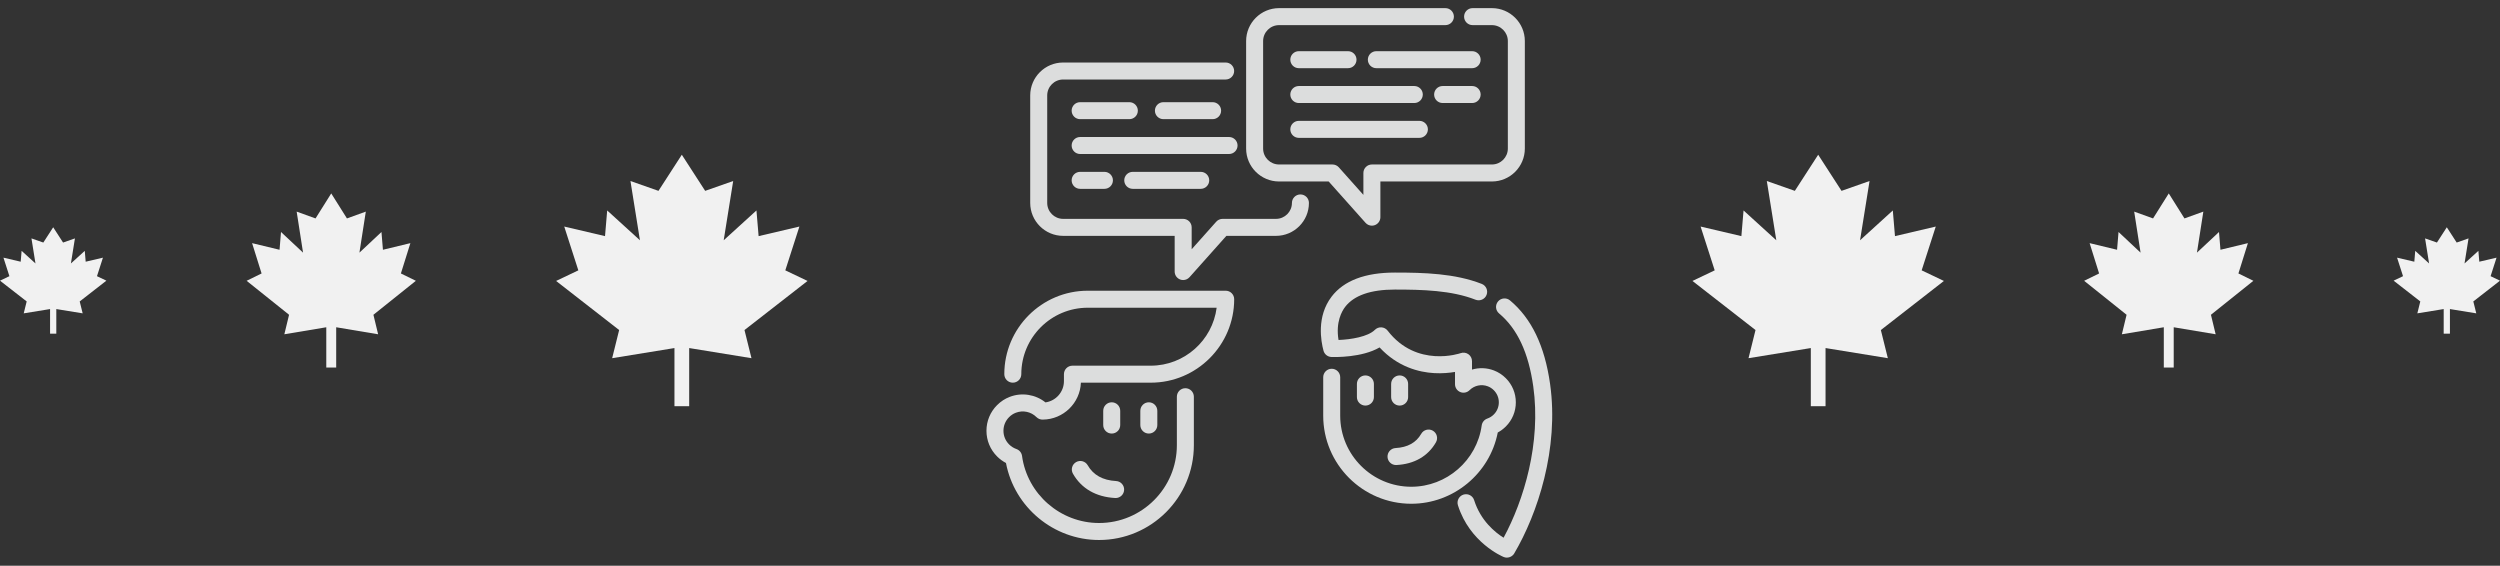 <svg xmlns="http://www.w3.org/2000/svg" width="517" height="117" viewBox="0 0 517 117" fill="none"><rect x="0" y="0" width="517" height="117" fill="#333333" stroke="none"/><path d="M229.905 83.195C228.934 83.195 228.147 83.982 228.147 84.953V87.904C228.147 88.874 228.934 89.661 229.905 89.661C230.875 89.661 231.662 88.874 231.662 87.904V84.953C231.662 83.982 230.875 83.195 229.905 83.195Z" fill="#DCDDDD"></path><path d="M237.577 83.195C236.606 83.195 235.819 83.982 235.819 84.953V87.904C235.819 88.874 236.606 89.661 237.577 89.661C238.547 89.661 239.334 88.874 239.334 87.904V84.953C239.334 83.982 238.547 83.195 237.577 83.195Z" fill="#DCDDDD"></path><path d="M230.808 99.479C228.066 99.332 226.09 98.235 224.937 96.217C224.455 95.374 223.382 95.081 222.539 95.563C221.696 96.044 221.404 97.118 221.885 97.961C223.644 101.039 226.665 102.778 230.621 102.989C230.653 102.99 230.684 102.991 230.716 102.991C231.643 102.991 232.419 102.265 232.469 101.328C232.521 100.358 231.778 99.531 230.808 99.479Z" fill="#DCDDDD"></path><path d="M210.077 85.352C211.546 84.788 213.214 85.14 214.33 86.249C214.692 86.618 215.184 86.795 215.667 86.772C219.907 86.728 223.363 83.348 223.53 79.137H237.972C247.488 79.137 255.23 71.395 255.23 61.878C255.23 60.908 254.444 60.121 253.473 60.121H224.95C215.433 60.121 207.691 67.863 207.691 77.38C207.691 78.35 208.478 79.137 209.448 79.137C210.419 79.137 211.206 78.35 211.206 77.38C211.206 69.802 217.371 63.636 224.95 63.636H251.604C250.738 70.387 244.955 75.622 237.972 75.622H221.779C220.808 75.622 220.022 76.409 220.022 77.38V78.818C220.022 81.056 218.357 82.913 216.2 83.215C214.135 81.565 211.323 81.109 208.821 82.07C207.839 82.444 206.957 83.018 206.202 83.774C204.782 85.192 204 87.078 204 89.084C204 91.091 204.782 92.977 206.201 94.394C206.748 94.941 207.362 95.393 208.035 95.745C209.771 104.892 217.877 111.671 227.288 111.671C238.097 111.671 246.89 102.88 246.89 92.073V82.04C246.89 81.069 246.103 80.282 245.132 80.282C244.162 80.282 243.375 81.069 243.375 82.04V92.073C243.375 100.942 236.159 108.157 227.288 108.157C219.29 108.157 212.44 102.191 211.356 94.281C211.266 93.628 210.819 93.08 210.197 92.861C209.626 92.661 209.118 92.34 208.685 91.908C207.93 91.154 207.515 90.151 207.515 89.084C207.515 88.017 207.93 87.014 208.686 86.26C209.09 85.855 209.557 85.55 210.077 85.352Z" fill="#DCDDDD"></path><path d="M268.929 40.208C267.958 40.208 267.172 40.995 267.172 41.965C267.172 43.783 265.693 45.261 263.876 45.261H252.829C252.328 45.261 251.851 45.475 251.518 45.849L246.437 51.546V47.019C246.437 46.048 245.65 45.262 244.679 45.262H219.859C218.041 45.262 216.563 43.783 216.563 41.965V19.738C216.563 17.921 218.041 16.442 219.859 16.442H253.465C254.436 16.442 255.222 15.655 255.222 14.685C255.222 13.714 254.436 12.928 253.465 12.928H219.859C216.103 12.928 213.048 15.983 213.048 19.739V41.965C213.048 45.721 216.103 48.776 219.859 48.776H242.921V56.157C242.921 56.886 243.372 57.539 244.053 57.799C244.257 57.877 244.469 57.914 244.679 57.914C245.17 57.914 245.65 57.708 245.991 57.326L253.616 48.776H263.876C267.631 48.776 270.687 45.721 270.687 41.965C270.687 40.995 269.9 40.208 268.929 40.208Z" fill="#DCDDDD"></path><path d="M308.526 1.682H304.53C303.56 1.682 302.773 2.468 302.773 3.439C302.773 4.409 303.56 5.196 304.53 5.196H308.526C310.344 5.196 311.822 6.675 311.822 8.492V30.719C311.822 32.536 310.344 34.015 308.526 34.015H283.706C282.735 34.015 281.949 34.802 281.949 35.773V40.3L276.868 34.603C276.534 34.229 276.057 34.015 275.556 34.015H264.509C262.692 34.015 261.213 32.536 261.213 30.719V8.492C261.213 6.675 262.692 5.196 264.509 5.196H298.907C299.878 5.196 300.665 4.409 300.665 3.439C300.665 2.468 299.878 1.682 298.907 1.682H264.509C260.754 1.682 257.698 4.737 257.698 8.493V30.719C257.698 34.475 260.754 37.53 264.509 37.53H274.769L282.394 46.08C282.735 46.461 283.215 46.668 283.707 46.668C283.917 46.668 284.128 46.63 284.332 46.553C285.013 46.293 285.464 45.639 285.464 44.91V37.53H308.527C312.282 37.53 315.337 34.474 315.337 30.719V8.492C315.337 4.737 312.282 1.682 308.526 1.682Z" fill="#DCDDDD"></path><path d="M304.443 10.585H284.628C283.658 10.585 282.871 11.372 282.871 12.342C282.871 13.313 283.658 14.1 284.628 14.1H304.443C305.413 14.1 306.2 13.313 306.2 12.342C306.2 11.372 305.413 10.585 304.443 10.585Z" fill="#DCDDDD"></path><path d="M278.77 10.585H268.594C267.623 10.585 266.837 11.372 266.837 12.342C266.837 13.313 267.623 14.1 268.594 14.1H278.77C279.741 14.1 280.527 13.313 280.527 12.342C280.527 11.372 279.741 10.585 278.77 10.585Z" fill="#DCDDDD"></path><path d="M304.443 17.79H298.335C297.365 17.79 296.578 18.577 296.578 19.547C296.578 20.518 297.365 21.305 298.335 21.305H304.443C305.413 21.305 306.2 20.518 306.2 19.547C306.2 18.577 305.413 17.79 304.443 17.79Z" fill="#DCDDDD"></path><path d="M292.477 17.79H268.594C267.623 17.79 266.837 18.577 266.837 19.547C266.837 20.518 267.623 21.305 268.594 21.305H292.477C293.448 21.305 294.234 20.518 294.234 19.547C294.234 18.577 293.448 17.79 292.477 17.79Z" fill="#DCDDDD"></path><path d="M293.531 24.994H268.594C267.623 24.994 266.837 25.781 266.837 26.751C266.837 27.722 267.623 28.509 268.594 28.509H293.531C294.502 28.509 295.288 27.722 295.288 26.751C295.288 25.781 294.502 24.994 293.531 24.994Z" fill="#DCDDDD"></path><path d="M233.549 21.129H223.373C222.403 21.129 221.616 21.916 221.616 22.886C221.616 23.857 222.403 24.643 223.373 24.643H233.549C234.52 24.643 235.307 23.857 235.307 22.886C235.307 21.916 234.52 21.129 233.549 21.129Z" fill="#DCDDDD"></path><path d="M250.77 21.129H240.594C239.624 21.129 238.837 21.916 238.837 22.886C238.837 23.857 239.624 24.643 240.594 24.643H250.77C251.741 24.643 252.527 23.857 252.527 22.886C252.527 21.916 251.741 21.129 250.77 21.129Z" fill="#DCDDDD"></path><path d="M254.168 28.333H223.373C222.403 28.333 221.616 29.12 221.616 30.09C221.616 31.061 222.403 31.848 223.373 31.848H254.168C255.139 31.848 255.926 31.061 255.926 30.09C255.926 29.12 255.139 28.333 254.168 28.333Z" fill="#DCDDDD"></path><path d="M248.31 35.538H234.252C233.282 35.538 232.495 36.325 232.495 37.295C232.495 38.266 233.282 39.053 234.252 39.053H248.31C249.281 39.053 250.068 38.266 250.068 37.295C250.068 36.325 249.281 35.538 248.31 35.538Z" fill="#DCDDDD"></path><path d="M228.394 35.538H223.373C222.403 35.538 221.616 36.325 221.616 37.295C221.616 38.266 222.403 39.053 223.373 39.053H228.394C229.365 39.053 230.152 38.266 230.152 37.295C230.152 36.325 229.365 35.538 228.394 35.538Z" fill="#DCDDDD"></path><path d="M289.444 77.638C288.473 77.638 287.687 78.424 287.687 79.395V82.117C287.687 83.088 288.473 83.874 289.444 83.874C290.415 83.874 291.201 83.088 291.201 82.117V79.395C291.201 78.424 290.415 77.638 289.444 77.638Z" fill="#DCDDDD"></path><path d="M282.367 77.638C281.396 77.638 280.609 78.424 280.609 79.395V82.117C280.609 83.088 281.396 83.874 282.367 83.874C283.337 83.874 284.124 83.088 284.124 82.117V79.395C284.124 78.424 283.337 77.638 282.367 77.638Z" fill="#DCDDDD"></path><path d="M296.304 89.063C295.461 88.581 294.388 88.874 293.906 89.717C292.867 91.535 291.083 92.525 288.602 92.657C287.633 92.709 286.889 93.536 286.941 94.505C286.991 95.443 287.766 96.169 288.694 96.169C288.726 96.169 288.758 96.168 288.789 96.166C292.487 95.969 295.311 94.342 296.958 91.46C297.439 90.618 297.147 89.544 296.304 89.063Z" fill="#DCDDDD"></path><path d="M320.559 79.416C319.445 71.52 316.733 65.863 312.267 62.124C311.523 61.501 310.415 61.599 309.791 62.343C309.168 63.087 309.266 64.196 310.011 64.819C313.78 67.975 316.092 72.91 317.079 79.907C318.73 91.616 315.129 103.459 310.942 111.201C309.187 110.099 306.192 107.682 304.851 103.431C304.559 102.506 303.571 101.992 302.646 102.284C301.721 102.576 301.207 103.563 301.499 104.489C303.936 112.216 310.672 115.069 310.958 115.186C311.176 115.276 311.402 115.319 311.626 115.319C312.232 115.319 312.816 115.004 313.14 114.455C317.963 106.285 322.445 92.79 320.559 79.416Z" fill="#DCDDDD"></path><path d="M311.403 78.212C310.691 77.5 309.862 76.96 308.942 76.609C307.464 76.042 305.872 75.999 304.41 76.43V74.687C304.41 74.115 304.132 73.579 303.664 73.25C303.196 72.921 302.599 72.84 302.059 73.032C301.969 73.065 292.967 76.175 286.965 68.379C286.656 67.978 286.19 67.73 285.686 67.697C285.182 67.666 284.687 67.851 284.33 68.208C282.904 69.634 279.393 70.211 276.808 70.307C276.188 66.594 277.518 64.326 278.173 63.47C279.996 61.089 283.455 59.881 288.451 59.881C294.179 59.881 300.186 60.044 305.145 61.983C306.048 62.336 307.068 61.891 307.422 60.987C307.775 60.083 307.329 59.063 306.425 58.71C300.897 56.547 294.515 56.366 288.451 56.366C282.303 56.366 277.906 58.037 275.382 61.334C272.243 65.434 273.161 70.528 273.701 72.527C273.902 73.271 274.565 73.797 275.335 73.825C276.049 73.85 281.651 73.977 285.296 71.846C289.03 75.879 293.422 76.979 296.581 77.161C298.256 77.257 299.749 77.11 300.895 76.915V79.454C300.895 80.172 301.332 80.816 301.999 81.083C302.654 81.346 303.403 81.19 303.9 80.691C304.891 79.703 306.374 79.388 307.686 79.892C308.143 80.066 308.558 80.337 308.918 80.697C309.588 81.367 309.958 82.257 309.958 83.205C309.958 84.153 309.588 85.044 308.917 85.714C308.534 86.098 308.083 86.382 307.575 86.561C306.953 86.779 306.506 87.327 306.416 87.98C305.425 95.209 299.166 100.66 291.856 100.66C283.75 100.66 277.155 94.067 277.155 85.962V78.017C277.155 77.047 276.369 76.26 275.398 76.26C274.427 76.26 273.641 77.047 273.641 78.017V85.962C273.641 96.005 281.812 104.176 291.856 104.176C300.58 104.176 308.097 97.907 309.737 89.439C310.347 89.113 310.904 88.699 311.402 88.201C312.737 86.867 313.473 85.093 313.473 83.206C313.473 81.319 312.737 79.545 311.403 78.212Z" fill="#DCDDDD"></path><path d="M165.316 46.851L156.882 48.831L156.434 43.523L149.66 49.688L151.622 37.434L145.828 39.469L141 32L136.172 39.469L130.378 37.434L132.34 49.688L125.566 43.523L125.118 48.831L116.684 46.851L119.599 55.908L115 58.1L128.04 68.252L126.594 74.073L139.477 71.978V84H142.523V71.978L155.406 74.073L153.96 68.252L167 58.1L162.401 55.908L165.316 46.851Z" fill="#F1F1F1"></path><path d="M351.684 46.851L360.118 48.831L360.566 43.523L367.34 49.688L365.378 37.434L371.172 39.469L376 32L380.828 39.469L386.622 37.434L384.66 49.688L391.434 43.523L391.882 48.831L400.316 46.851L397.401 55.908L402 58.1L388.96 68.252L390.406 74.073L377.523 71.978V84H374.477V71.978L361.594 74.073L363.04 68.252L350 58.1L354.599 55.908L351.684 46.851Z" fill="#F1F1F1"></path><path d="M84.867 50.281L79.19 51.652L78.888 47.977L74.329 52.246L75.65 43.762L71.749 45.171L68.5 40L65.251 45.171L61.35 43.762L62.671 52.246L58.112 47.977L57.81 51.652L52.133 50.281L54.095 56.552L51 58.069L59.777 65.097L58.804 69.128L67.475 67.677V76H69.525V67.677L78.196 69.128L77.223 65.097L86 58.069L82.905 56.552L84.867 50.281Z" fill="#F1F1F1"></path><path d="M432.134 50.281L437.81 51.652L438.112 47.977L442.671 52.246L441.35 43.762L445.251 45.171L448.5 40L451.749 45.171L455.65 43.762L454.329 52.246L458.888 47.977L459.19 51.652L464.866 50.281L462.905 56.552L466 58.069L457.223 65.097L458.196 69.128L449.525 67.677V76H447.475V67.677L438.804 69.128L439.777 65.097L431 58.069L434.095 56.552L432.134 50.281Z" fill="#F1F1F1"></path><path d="M21.288 53.283L17.719 54.121L17.53 51.875L14.664 54.483L15.494 49.299L13.043 50.16L11 47L8.958 50.16L6.506 49.299L7.336 54.483L4.47 51.875L4.281 54.121L0.713 53.283L1.946 57.115L0 58.042L5.517 62.337L4.905 64.8L10.355 63.914V69H11.645V63.914L17.095 64.8L16.483 62.337L22 58.042L20.055 57.115L21.288 53.283Z" fill="#F1F1F1"></path><path d="M495.713 53.283L499.281 54.121L499.47 51.875L502.336 54.483L501.506 49.299L503.958 50.16L506 47L508.042 50.16L510.494 49.299L509.664 54.483L512.53 51.875L512.719 54.121L516.287 53.283L515.054 57.115L517 58.042L511.483 62.337L512.095 64.8L506.645 63.914V69H505.355V63.914L499.905 64.8L500.517 62.337L495 58.042L496.946 57.115L495.713 53.283Z" fill="#F1F1F1"></path></svg>